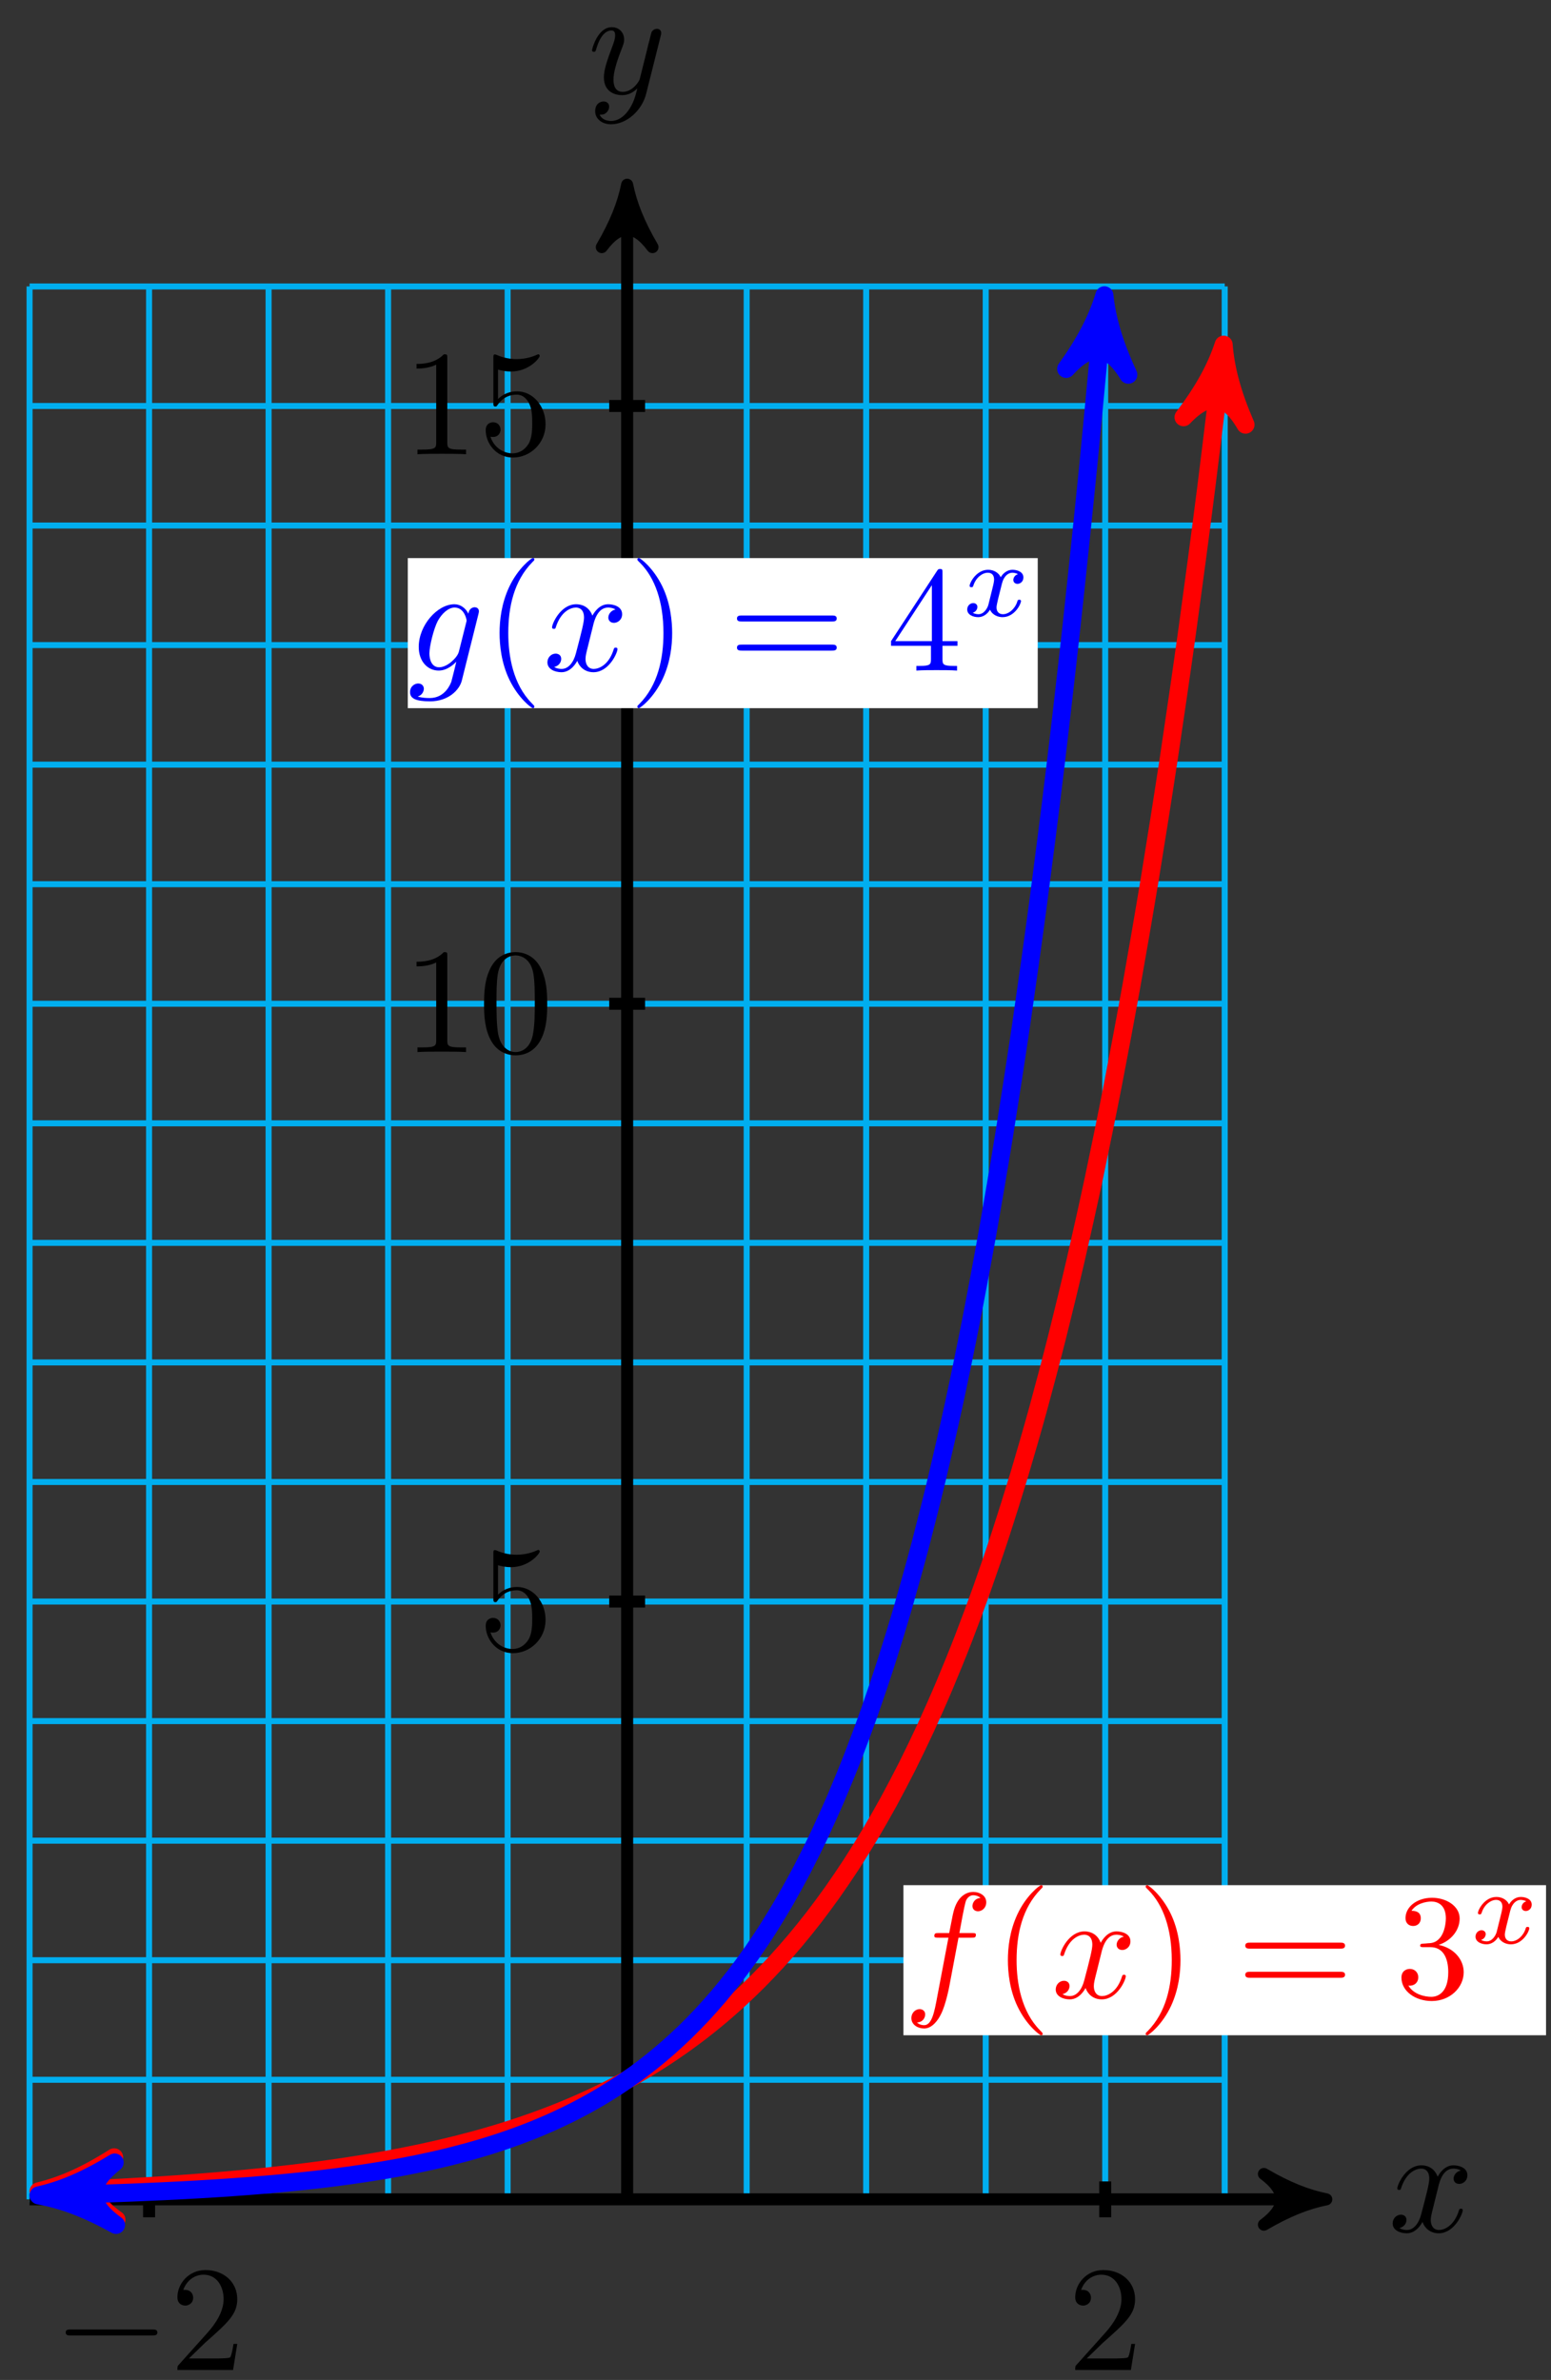 <svg xmlns="http://www.w3.org/2000/svg" xmlns:xlink="http://www.w3.org/1999/xlink" version="1.1" width="103" height="158" viewBox="0 0 103 158">
<rect x="0" y="0" width="103" height="158" fill="#333333" stroke="none"/>
<defs>
<path id="font_1_3" d="M.334 .302C.34 .328 .363 .42 .433 .42 .438 .42 .462 .42 .483 .407 .455 .402 .435 .377 .435 .353 .435 .337 .446 .318 .473 .318 .495 .318 .527 .336 .527 .376 .527 .428 .468 .442 .434 .442 .376 .442 .341 .389 .329 .366 .304 .432 .25 .442 .221 .442 .117 .442 .06 .313 .06 .288 .06 .278 .07 .278 .072 .278 .08 .278 .083 .28 .085 .289 .119 .395 .185 .42 .219 .42 .238 .42 .273 .411 .273 .353 .273 .322 .256 .255 .219 .115 .203 .053 .168 .011 .124 .011 .118 .011 .095 .011 .074 .024 .099 .029 .121 .05 .121 .078 .121 .105 .099 .113 .084 .113 .054 .113 .029 .087 .029 .055 .029 .009 .079-.011 .123-.011 .189-.011 .225 .059 .228 .065 .24 .028 .276-.011 .336-.011 .439-.011 .496 .118 .496 .143 .496 .153 .487 .153 .484 .153 .475 .153 .473 .149 .471 .142 .438 .035 .37 .011 .338 .011 .299 .011 .283 .043 .283 .077 .283 .099 .289 .121 .3 .165L.334 .302Z"/>
<path id="font_1_4" d="M.486 .381C.49 .395 .49 .397 .49 .404 .49 .422 .476 .431 .461 .431 .451 .431 .435 .425 .426 .41 .424 .405 .416 .374 .412 .356 .405 .33 .398 .303 .392 .276L.347 .096C.343 .081 .3 .011 .234 .011 .183 .011 .172 .055 .172 .092 .172 .138 .189 .2 .223 .288 .239 .329 .243 .34 .243 .36 .243 .405 .211 .442 .161 .442 .066 .442 .029 .297 .029 .288 .029 .278 .039 .278 .041 .278 .051 .278 .052 .28 .057 .296 .084 .39 .124 .42 .158 .42 .166 .42 .183 .42 .183 .388 .183 .363 .173 .337 .166 .318 .126 .212 .108 .155 .108 .108 .108 .019 .171-.011 .23-.011 .269-.011 .303 .006 .331 .034 .318-.018 .306-.067 .266-.12 .24-.154 .202-.183 .156-.183 .142-.183 .097-.18 .08-.141 .096-.141 .109-.141 .123-.129 .133-.12 .143-.107 .143-.088 .143-.057 .116-.053 .106-.053 .083-.053 .05-.069 .05-.118 .05-.168 .094-.205 .156-.205 .259-.205 .362-.114 .39-.001L.486 .381Z"/>
<path id="font_2_1" d="M.659 .23C.676 .23 .694 .23 .694 .25 .694 .27 .676 .27 .659 .27H.118C.101 .27 .083 .27 .083 .25 .083 .23 .101 .23 .118 .23H.659Z"/>
<path id="font_3_5" d="M.127 .077 .233 .18C.389 .318 .449 .372 .449 .472 .449 .586 .359 .666 .237 .666 .124 .666 .05 .574 .05 .485 .05 .429 .1 .429 .103 .429 .12 .429 .155 .441 .155 .482 .155 .508 .137 .534 .102 .534 .094 .534 .092 .534 .089 .533 .112 .598 .166 .635 .224 .635 .315 .635 .358 .554 .358 .472 .358 .392 .308 .313 .253 .251L.061 .037C.05 .026 .05 .024 .05 0H.421L.449 .174H.424C.419 .144 .412 .1 .402 .085 .395 .077 .329 .077 .307 .077H.127Z"/>
<path id="font_3_8" d="M.449 .2C.449 .319 .367 .419 .259 .419 .211 .419 .168 .403 .132 .368V.564C.152 .558 .185 .551 .217 .551 .34 .551 .41 .642 .41 .655 .41 .661 .407 .666 .4 .666 .399 .666 .397 .666 .392 .663 .372 .654 .323 .634 .256 .634 .216 .634 .17 .641 .123 .662 .115 .665 .113 .665 .111 .665 .101 .665 .101 .657 .101 .641V.344C.101 .326 .101 .318 .115 .318 .122 .318 .124 .321 .128 .327 .139 .343 .176 .397 .257 .397 .309 .397 .334 .351 .342 .333 .358 .296 .36 .257 .36 .207 .36 .172 .36 .112 .336 .07 .312 .031 .275 .006 .229 .006 .156 .006 .099 .058 .082 .117 .085 .116 .088 .115 .099 .115 .132 .115 .149 .14 .149 .164 .149 .188 .132 .213 .099 .213 .085 .213 .05 .206 .05 .16 .05 .074 .119-.022 .231-.022 .347-.022 .449 .073 .449 .2Z"/>
<path id="font_3_4" d="M.294 .64C.294 .664 .294 .666 .271 .666 .209 .602 .121 .602 .089 .602V.571C.109 .571 .168 .571 .22 .597V.079C.22 .043 .217 .031 .127 .031H.095V0C.13 .003 .217 .003 .257 .003 .297 .003 .384 .003 .419 0V.031H.387C.297 .031 .294 .042 .294 .079V.64Z"/>
<path id="font_3_3" d="M.46 .32C.46 .4 .455 .48 .42 .554 .374 .65 .292 .666 .25 .666 .19 .666 .117 .64 .076 .547 .044 .478 .039 .4 .039 .32 .039 .245 .043 .155 .084 .079 .127-.002 .2-.022 .249-.022 .303-.022 .379-.001 .423 .094 .455 .163 .46 .241 .46 .32M.249-0C.21-0 .151 .025 .133 .121 .122 .181 .122 .273 .122 .332 .122 .396 .122 .462 .13 .516 .149 .635 .224 .644 .249 .644 .282 .644 .348 .626 .367 .527 .377 .471 .377 .395 .377 .332 .377 .257 .377 .189 .366 .125 .351 .03 .294-0 .249-0Z"/>
<path id="font_1_1" d="M.367 .4H.453C.473 .4 .483 .4 .483 .42 .483 .431 .473 .431 .456 .431H.373L.394 .545C.398 .566 .412 .637 .418 .649 .427 .668 .444 .683 .465 .683 .469 .683 .495 .683 .514 .665 .47 .661 .46 .626 .46 .611 .46 .588 .478 .576 .497 .576 .523 .576 .552 .598 .552 .636 .552 .682 .506 .705 .465 .705 .431 .705 .368 .687 .338 .588 .332 .567 .329 .557 .305 .431H.236C.217 .431 .206 .431 .206 .412 .206 .4 .215 .4 .234 .4H.3L.225 .005C.207-.092 .19-.183 .138-.183 .134-.183 .109-.183 .09-.165 .136-.162 .145-.126 .145-.111 .145-.088 .127-.076 .108-.076 .082-.076 .053-.098 .053-.136 .053-.181 .097-.205 .138-.205 .193-.205 .233-.146 .251-.108 .283-.045 .306 .076 .307 .083L.367 .4Z"/>
<path id="font_3_1" d="M.331-.24C.331-.237 .331-.235 .314-.218 .189-.092 .157 .097 .157 .25 .157 .424 .195 .598 .318 .723 .331 .735 .331 .737 .331 .74 .331 .747 .327 .75 .321 .75 .311 .75 .221 .682 .162 .555 .111 .445 .099 .334 .099 .25 .099 .172 .11 .051 .165-.062 .225-.185 .311-.25 .321-.25 .327-.25 .331-.247 .331-.24Z"/>
<path id="font_3_2" d="M.289 .25C.289 .328 .278 .449 .223 .562 .163 .685 .077 .75 .067 .75 .061 .75 .057 .746 .057 .74 .057 .737 .057 .735 .076 .717 .174 .618 .231 .459 .231 .25 .231 .079 .194-.097 .07-.223 .057-.235 .057-.237 .057-.24 .057-.246 .061-.25 .067-.25 .077-.25 .167-.182 .226-.055 .277 .055 .289 .166 .289 .25Z"/>
<path id="font_3_9" d="M.687 .327C.702 .327 .721 .327 .721 .347 .721 .367 .702 .367 .688 .367H.089C.075 .367 .056 .367 .056 .347 .056 .327 .075 .327 .09 .327H.687M.688 .133C.702 .133 .721 .133 .721 .153 .721 .173 .702 .173 .687 .173H.09C.075 .173 .056 .173 .056 .153 .056 .133 .075 .133 .089 .133H.688Z"/>
<path id="font_3_6" d="M.29 .352C.372 .379 .43 .449 .43 .528 .43 .61 .342 .666 .246 .666 .145 .666 .069 .606 .069 .53 .069 .497 .091 .478 .12 .478 .151 .478 .171 .5 .171 .529 .171 .579 .124 .579 .109 .579 .14 .628 .206 .641 .242 .641 .283 .641 .338 .619 .338 .529 .338 .517 .336 .459 .31 .415 .28 .367 .246 .364 .221 .363 .213 .362 .189 .36 .182 .36 .174 .359 .167 .358 .167 .348 .167 .337 .174 .337 .191 .337H.235C.317 .337 .354 .269 .354 .17 .354 .034 .285 .006 .241 .006 .198 .006 .123 .022 .088 .081 .123 .076 .154 .098 .154 .136 .154 .172 .127 .192 .098 .192 .074 .192 .042 .178 .042 .134 .042 .043 .135-.022 .244-.022 .366-.022 .457 .068 .457 .17 .457 .253 .394 .331 .29 .352Z"/>
<path id="font_4_1" d="M.249 .106C.239 .072 .206 .018 .155 .018 .152 .018 .122 .018 .101 .032 .142 .045 .145 .081 .145 .087 .145 .109 .128 .124 .105 .124 .077 .124 .048 .1 .048 .063 .048 .013 .104-.01 .153-.01 .199-.01 .24 .019 .265 .061 .289 .008 .344-.01 .384-.01 .499-.01 .56 .115 .56 .143 .56 .156 .547 .156 .544 .156 .53 .156 .529 .151 .525 .139 .504 .07 .444 .018 .388 .018 .348 .018 .327 .045 .327 .083 .327 .109 .351 .2 .379 .311 .399 .388 .444 .413 .477 .413 .479 .413 .51 .413 .531 .399 .499 .39 .487 .362 .487 .344 .487 .322 .504 .307 .527 .307 .55 .307 .583 .326 .583 .368 .583 .424 .519 .441 .479 .441 .429 .441 .389 .408 .367 .37 .349 .411 .303 .441 .247 .441 .135 .441 .071 .318 .071 .288 .071 .275 .085 .275 .088 .275 .101 .275 .102 .279 .107 .292 .132 .37 .195 .413 .244 .413 .277 .413 .304 .395 .304 .347 .304 .327 .292 .277 .283 .243L.249 .106Z"/>
<path id="font_1_2" d="M.471 .377C.472 .383 .474 .388 .474 .395 .474 .412 .462 .422 .445 .422 .435 .422 .408 .415 .404 .379 .386 .416 .351 .442 .311 .442 .197 .442 .073 .302 .073 .158 .073 .059 .134 0 .206 0 .265 0 .312 .047 .322 .058L.323 .057C.302-.032 .29-.073 .29-.075 .286-.084 .252-.183 .146-.183 .127-.183 .094-.182 .066-.173 .096-.164 .107-.138 .107-.121 .107-.105 .096-.086 .069-.086 .047-.086 .015-.104 .015-.144 .015-.185 .052-.205 .148-.205 .273-.205 .345-.127 .36-.067L.471 .377M.341 .128C.335 .102 .312 .077 .29 .058 .269 .04 .238 .022 .209 .022 .159 .022 .144 .074 .144 .114 .144 .162 .173 .28 .2 .331 .227 .38 .27 .42 .312 .42 .378 .42 .392 .339 .392 .334 .392 .329 .39 .323 .389 .319L.341 .128Z"/>
<path id="font_3_7" d="M.294 .165V.078C.294 .042 .292 .031 .218 .031H.197V0C.238 .003 .29 .003 .332 .003 .374 .003 .427 .003 .468 0V.031H.447C.373 .031 .371 .042 .371 .078V.165H.471V.196H.371V.651C.371 .671 .371 .677 .355 .677 .346 .677 .343 .677 .335 .665L.028 .196V.165H.294M.3 .196H.056L.3 .569V.196Z"/>
</defs>
<path transform="matrix(1,0,0,-1,41.648,146.008)" stroke-width=".399" stroke-linecap="butt" stroke-miterlimit="10" stroke-linejoin="miter" fill="none" stroke="#00aeef" d="M-39.685 0H39.685M-39.685 7.937H39.685M-39.685 15.874H39.685M-39.685 23.811H39.685M-39.685 31.748H39.685M-39.685 39.685H39.685M-39.685 47.622H39.685M-39.685 55.559H39.685M-39.685 63.497H39.685M-39.685 71.434H39.685M-39.685 79.371H39.685M-39.685 87.308H39.685M-39.685 95.245H39.685M-39.685 103.182H39.685M-39.685 111.119H39.685M-39.685 119.056H39.685M-39.685 126.99H39.685M-39.685 0V126.993M-31.748 0V126.993M-23.811 0V126.993M-15.874 0V126.993M-7.937 0V126.993M0 0V126.993M7.937 0V126.993M15.874 0V126.993M23.811 0V126.993M31.748 0V126.993M39.683 0V126.993M39.685 126.993"/>
<path transform="matrix(1,0,0,-1,41.648,146.008)" stroke-width=".797" stroke-linecap="butt" stroke-miterlimit="10" stroke-linejoin="miter" fill="none" stroke="#000000" d="M-39.685 0H45.394"/>
<path transform="matrix(1,0,0,-1,87.042,146.008)" d="M1.036 0C-.259 .259-1.554 .777-3.108 1.684-1.554 .518-1.554-.518-3.108-1.684-1.554-.777-.259-.259 1.036 0Z"/>
<path transform="matrix(1,0,0,-1,87.042,146.008)" stroke-width=".797" stroke-linecap="butt" stroke-linejoin="round" fill="none" stroke="#000000" d="M1.036 0C-.259 .259-1.554 .777-3.108 1.684-1.554 .518-1.554-.518-3.108-1.684-1.554-.777-.259-.259 1.036 0Z"/>
<use data-text="x" xlink:href="#font_1_3" transform="matrix(9.963,0,0,-9.963,92.196,148.153)"/>
<path transform="matrix(1,0,0,-1,41.648,146.008)" stroke-width=".797" stroke-linecap="butt" stroke-miterlimit="10" stroke-linejoin="miter" fill="none" stroke="#000000" d="M0 0V132.702"/>
<path transform="matrix(0,-1,-1,-0,41.648,13.299)" d="M1.036 0C-.259 .259-1.554 .777-3.108 1.684-1.554 .518-1.554-.518-3.108-1.684-1.554-.777-.259-.259 1.036 0Z"/>
<path transform="matrix(0,-1,-1,-0,41.648,13.299)" stroke-width=".797" stroke-linecap="butt" stroke-linejoin="round" fill="none" stroke="#000000" d="M1.036 0C-.259 .259-1.554 .777-3.108 1.684-1.554 .518-1.554-.518-3.108-1.684-1.554-.777-.259-.259 1.036 0Z"/>
<use data-text="y" xlink:href="#font_1_4" transform="matrix(9.963,0,0,-9.963,39.027,6.208)"/>
<path transform="matrix(1,0,0,-1,41.648,146.008)" stroke-width=".797" stroke-linecap="butt" stroke-miterlimit="10" stroke-linejoin="miter" fill="none" stroke="#000000" d="M-31.748 1.19V-1.191"/>
<use data-text="&#x2212;" xlink:href="#font_2_1" transform="matrix(9.963,0,0,-9.963,3.535,157.338)"/>
<use data-text="2" xlink:href="#font_3_5" transform="matrix(9.963,0,0,-9.963,11.283,157.338)"/>
<path transform="matrix(1,0,0,-1,41.648,146.008)" stroke-width=".797" stroke-linecap="butt" stroke-miterlimit="10" stroke-linejoin="miter" fill="none" stroke="#000000" d="M31.748 1.19V-1.191"/>
<use data-text="2" xlink:href="#font_3_5" transform="matrix(9.963,0,0,-9.963,70.906,157.338)"/>
<path transform="matrix(1,0,0,-1,41.648,146.008)" stroke-width=".797" stroke-linecap="butt" stroke-miterlimit="10" stroke-linejoin="miter" fill="none" stroke="#000000" d="M1.19 39.685H-1.191"/>
<use data-text="5" xlink:href="#font_3_8" transform="matrix(9.963,0,0,-9.963,31.757,109.531)"/>
<path transform="matrix(1,0,0,-1,41.648,146.008)" stroke-width=".797" stroke-linecap="butt" stroke-miterlimit="10" stroke-linejoin="miter" fill="none" stroke="#000000" d="M1.19 79.371H-1.191"/>
<use data-text="1" xlink:href="#font_3_4" transform="matrix(9.963,0,0,-9.963,26.776,69.844)"/>
<use data-text="0" xlink:href="#font_3_3" transform="matrix(9.963,0,0,-9.963,31.757,69.844)"/>
<path transform="matrix(1,0,0,-1,41.648,146.008)" stroke-width=".797" stroke-linecap="butt" stroke-miterlimit="10" stroke-linejoin="miter" fill="none" stroke="#000000" d="M1.19 119.056H-1.191"/>
<use data-text="1" xlink:href="#font_3_4" transform="matrix(9.963,0,0,-9.963,26.776,30.156)"/>
<use data-text="5" xlink:href="#font_3_8" transform="matrix(9.963,0,0,-9.963,31.757,30.156)"/>
<path transform="matrix(1,0,0,-1,41.648,146.008)" stroke-width="1.196" stroke-linecap="butt" stroke-miterlimit="10" stroke-linejoin="miter" fill="none" stroke="#ff0000" d="M-37.814 .577C-38.789 .542-38.789 .542-38.445 .555-38.101 .568-37.549 .59-37.205 .604-36.861 .618-36.309 .642-35.965 .658-35.621 .674-35.069 .7-34.725 .718-34.381 .735-33.829 .763-33.485 .782-33.14 .8-32.588 .831-32.244 .852-31.9 .872-31.348 .906-31.004 .928-30.66 .95-30.108 .987-29.764 1.011-29.42 1.036-28.868 1.076-28.524 1.103-28.18 1.129-27.628 1.173-27.284 1.201-26.94 1.23-26.388 1.278-26.044 1.309-25.699 1.34-25.147 1.392-24.803 1.426-24.459 1.46-23.907 1.517-23.563 1.554-23.219 1.591-22.667 1.653-22.323 1.693-21.979 1.734-21.427 1.801-21.083 1.845-20.739 1.889-20.187 1.962-19.843 2.01-19.499 2.058-18.947 2.138-18.603 2.19-18.258 2.243-17.706 2.33-17.362 2.387-17.018 2.444-16.466 2.539-16.122 2.601-15.778 2.663-15.226 2.767-14.882 2.834-14.538 2.902-13.986 3.014-13.642 3.088-13.298 3.162-12.746 3.285-12.402 3.365-12.058 3.446-11.506 3.58-11.161 3.667-10.817 3.754-10.265 3.9-9.921 3.995-9.577 4.09-9.025 4.249-8.681 4.353-8.337 4.457-7.785 4.63-7.441 4.744-7.097 4.857-6.545 5.046-6.201 5.169-5.857 5.292-5.305 5.498-4.961 5.632-4.617 5.766-4.065 5.99-3.72 6.137-3.376 6.283-2.824 6.527-2.48 6.686-2.136 6.845-1.584 7.112-1.24 7.285-.896 7.459-.344 7.748 0 7.937 .344 8.126 .896 8.442 1.24 8.648 1.584 8.854 2.136 9.198 2.48 9.423 2.824 9.648 3.376 10.023 3.72 10.268 4.065 10.512 4.617 10.921 4.961 11.188 5.305 11.454 5.857 11.899 6.201 12.19 6.545 12.481 7.097 12.966 7.441 13.283 7.785 13.6 8.337 14.128 8.681 14.473 9.025 14.818 9.577 15.394 9.921 15.77 10.265 16.146 10.817 16.773 11.161 17.183 11.506 17.593 12.058 18.277 12.402 18.723 12.746 19.17 13.298 19.915 13.642 20.401 13.986 20.888 14.538 21.699 14.882 22.229 15.226 22.76 15.778 23.644 16.122 24.222 16.466 24.799 17.018 25.763 17.362 26.392 17.706 27.021 18.258 28.072 18.603 28.758 18.947 29.443 19.499 30.588 19.843 31.335 20.187 32.082 20.739 33.329 21.083 34.143 21.427 34.957 21.979 36.315 22.323 37.202 22.667 38.089 23.219 39.57 23.563 40.537 23.907 41.503 24.459 43.117 24.803 44.17 25.147 45.223 25.699 46.981 26.044 48.128 26.388 49.276 26.94 51.191 27.284 52.441 27.628 53.692 28.18 55.778 28.524 57.141 28.868 58.504 29.42 60.778 29.764 62.262 30.108 63.747 30.66 66.225 31.004 67.842 31.348 69.46 31.9 72.158 32.244 73.921 32.588 75.683 33.14 78.626 33.485 80.547 33.829 82.468 34.381 85.673 34.725 87.765 35.069 89.858 35.621 93.35 35.965 95.63 36.309 97.91 36.861 101.715 37.205 104.2 37.549 106.684 38.101 110.83 38.445 113.538 38.789 116.246 39.685 123.714 39.462 121.855"/>
<path transform="matrix(-.999,.037,.037,.999,3.834,145.43)" d="M1.275 0C-.319 .319-1.913 .956-3.826 2.072-1.913 .638-1.913-.638-3.826-2.072-1.913-.956-.319-.319 1.275 0Z" fill="#ff0000"/>
<path transform="matrix(-.999,.037,.037,.999,3.834,145.43)" stroke-width="1.196" stroke-linecap="butt" stroke-linejoin="round" fill="none" stroke="#ff0000" d="M1.275 0C-.319 .319-1.913 .956-3.826 2.072-1.913 .638-1.913-.638-3.826-2.072-1.913-.956-.319-.319 1.275 0Z"/>
<path transform="matrix(.119,-.993,-.993,-.119,81.11,24.147)" d="M1.275 0C-.319 .319-1.913 .956-3.826 2.072-1.913 .638-1.913-.638-3.826-2.072-1.913-.956-.319-.319 1.275 0Z" fill="#ff0000"/>
<path transform="matrix(.119,-.993,-.993,-.119,81.11,24.147)" stroke-width="1.196" stroke-linecap="butt" stroke-linejoin="round" fill="none" stroke="#ff0000" d="M1.275 0C-.319 .319-1.913 .956-3.826 2.072-1.913 .638-1.913-.638-3.826-2.072-1.913-.956-.319-.319 1.275 0Z"/>
<path transform="matrix(1,0,0,-1,41.648,146.008)" d="M18.348 10.893H61.022V20.856H18.348Z" fill="#ffffff"/>
<use data-text="f" xlink:href="#font_1_1" transform="matrix(9.963,0,0,-9.963,59.996,132.624)" fill="#ff0000"/>
<use data-text="(" xlink:href="#font_3_1" transform="matrix(9.963,0,0,-9.963,65.946,132.624)" fill="#ff0000"/>
<use data-text="x" xlink:href="#font_1_3" transform="matrix(9.963,0,0,-9.963,69.82,132.624)" fill="#ff0000"/>
<use data-text=")" xlink:href="#font_3_2" transform="matrix(9.963,0,0,-9.963,75.514,132.624)" fill="#ff0000"/>
<use data-text="=" xlink:href="#font_3_9" transform="matrix(9.963,0,0,-9.963,82.139,132.624)" fill="#ff0000"/>
<use data-text="3" xlink:href="#font_3_6" transform="matrix(9.963,0,0,-9.963,92.65,132.624)" fill="#ff0000"/>
<use data-text="x" xlink:href="#font_4_1" transform="matrix(6.974,0,0,-6.974,97.653,129.009)" fill="#ff0000"/>
<path transform="matrix(1,0,0,-1,41.648,146.008)" stroke-width="1.196" stroke-linecap="butt" stroke-miterlimit="10" stroke-linejoin="miter" fill="none" stroke="#0000ff" d="M-37.813 .289C-38.879 .266-38.879 .266-38.569 .273-38.259 .28-37.763 .293-37.453 .301-37.143 .309-36.647 .323-36.337 .332-36.027 .341-35.53 .356-35.221 .366-34.911 .376-34.414 .392-34.105 .403-33.795 .414-33.298 .432-32.988 .444-32.679 .457-32.182 .477-31.872 .491-31.563 .504-31.066 .526-30.756 .541-30.446 .555-29.95 .58-29.64 .596-29.33 .612-28.834 .639-28.524 .657-28.214 .675-27.717 .705-27.408 .725-27.098 .744-26.601 .777-26.292 .799-25.982 .82-25.485 .856-25.175 .88-24.866 .904-24.369 .944-24.059 .971-23.75 .997-23.253 1.041-22.943 1.07-22.633 1.099-22.137 1.148-21.827 1.18-21.517 1.212-21.021 1.265-20.711 1.3-20.401 1.336-19.904 1.395-19.595 1.434-19.285 1.473-18.788 1.538-18.478 1.581-18.169 1.623-17.672 1.695-17.362 1.743-17.053 1.79-16.556 1.869-16.246 1.921-15.936 1.973-15.44 2.06-15.13 2.117-14.82 2.175-14.324 2.271-14.014 2.335-13.704 2.398-13.207 2.504-12.898 2.574-12.588 2.643-12.091 2.76-11.782 2.837-11.472 2.914-10.975 3.043-10.665 3.128-10.356 3.213-9.859 3.354-9.549 3.448-9.24 3.541-8.743 3.698-8.433 3.801-8.123 3.904-7.627 4.077-7.317 4.19-7.007 4.304-6.511 4.494-6.201 4.619-5.891 4.744-5.394 4.954-5.085 5.092-4.775 5.23-4.278 5.461-3.969 5.614-3.659 5.766-3.162 6.021-2.852 6.188-2.543 6.356-2.046 6.637-1.736 6.822-1.426 7.007-.93 7.317-.62 7.521-.31 7.724 .186 8.064 .496 8.288 .806 8.513 1.302 8.889 1.612 9.137 1.922 9.384 2.419 9.799 2.728 10.072 3.038 10.345 3.535 10.803 3.845 11.103 4.154 11.404 4.651 11.909 4.961 12.24 5.27 12.572 5.767 13.128 6.077 13.493 6.387 13.859 6.883 14.472 7.193 14.875 7.503 15.278 7.999 15.953 8.309 16.398 8.619 16.842 9.116 17.586 9.425 18.076 9.735 18.566 10.232 19.387 10.541 19.927 10.851 20.467 11.348 21.372 11.658 21.967 11.967 22.563 12.464 23.56 12.774 24.216 13.083 24.872 13.58 25.973 13.89 26.696 14.2 27.419 14.696 28.631 15.006 29.429 15.316 30.226 15.812 31.563 16.122 32.441 16.432 33.32 16.929 34.794 17.238 35.763 17.548 36.732 18.045 38.356 18.354 39.424 18.664 40.493 19.161 42.283 19.471 43.461 19.78 44.638 20.277 46.613 20.587 47.911 20.896 49.209 21.393 51.385 21.703 52.816 22.013 54.247 22.509 56.646 22.819 58.223 23.129 59.8 23.625 62.445 23.935 64.184 24.245 65.923 24.742 68.838 25.051 70.755 25.361 72.672 25.858 75.887 26.168 78 26.477 80.114 26.974 83.656 27.284 85.986 27.593 88.315 28.09 92.221 28.4 94.789 28.71 97.357 29.206 101.663 29.516 104.494 29.826 107.325 30.322 112.072 30.632 115.193 30.942 118.315 31.748 126.993 31.575 125.128"/>
<path transform="matrix(-1,.022,.022,1,3.835,145.718)" d="M1.275 0C-.319 .319-1.913 .956-3.826 2.072-1.913 .638-1.913-.638-3.826-2.072-1.913-.956-.319-.319 1.275 0Z" fill="#0000ff"/>
<path transform="matrix(-1,.022,.022,1,3.835,145.718)" stroke-width="1.196" stroke-linecap="butt" stroke-linejoin="round" fill="none" stroke="#0000ff" d="M1.275 0C-.319 .319-1.913 .956-3.826 2.072-1.913 .638-1.913-.638-3.826-2.072-1.913-.956-.319-.319 1.275 0Z"/>
<path transform="matrix(.093,-.996,-.996,-.093,73.223,20.873)" d="M1.275 0C-.319 .319-1.913 .956-3.826 2.072-1.913 .638-1.913-.638-3.826-2.072-1.913-.956-.319-.319 1.275 0Z" fill="#0000ff"/>
<path transform="matrix(.093,-.996,-.996,-.093,73.223,20.873)" stroke-width="1.196" stroke-linecap="butt" stroke-linejoin="round" fill="none" stroke="#0000ff" d="M1.275 0C-.319 .319-1.913 .956-3.826 2.072-1.913 .638-1.913-.638-3.826-2.072-1.913-.956-.319-.319 1.275 0Z"/>
<path transform="matrix(1,0,0,-1,41.648,146.008)" d="M-14.567 98.994H27.266V108.957H-14.567Z" fill="#ffffff"/>
<use data-text="g" xlink:href="#font_1_2" transform="matrix(9.963,0,0,-9.963,27.081,44.518)" fill="#0000ff"/>
<use data-text="(" xlink:href="#font_3_1" transform="matrix(9.963,0,0,-9.963,32.19,44.518)" fill="#0000ff"/>
<use data-text="x" xlink:href="#font_1_3" transform="matrix(9.963,0,0,-9.963,36.064,44.518)" fill="#0000ff"/>
<use data-text=")" xlink:href="#font_3_2" transform="matrix(9.963,0,0,-9.963,41.758,44.518)" fill="#0000ff"/>
<use data-text="=" xlink:href="#font_3_9" transform="matrix(9.963,0,0,-9.963,48.383,44.518)" fill="#0000ff"/>
<use data-text="4" xlink:href="#font_3_7" transform="matrix(9.963,0,0,-9.963,58.894,44.518)" fill="#0000ff"/>
<use data-text="x" xlink:href="#font_4_1" transform="matrix(6.974,0,0,-6.974,63.897,40.902)" fill="#0000ff"/>
</svg>

